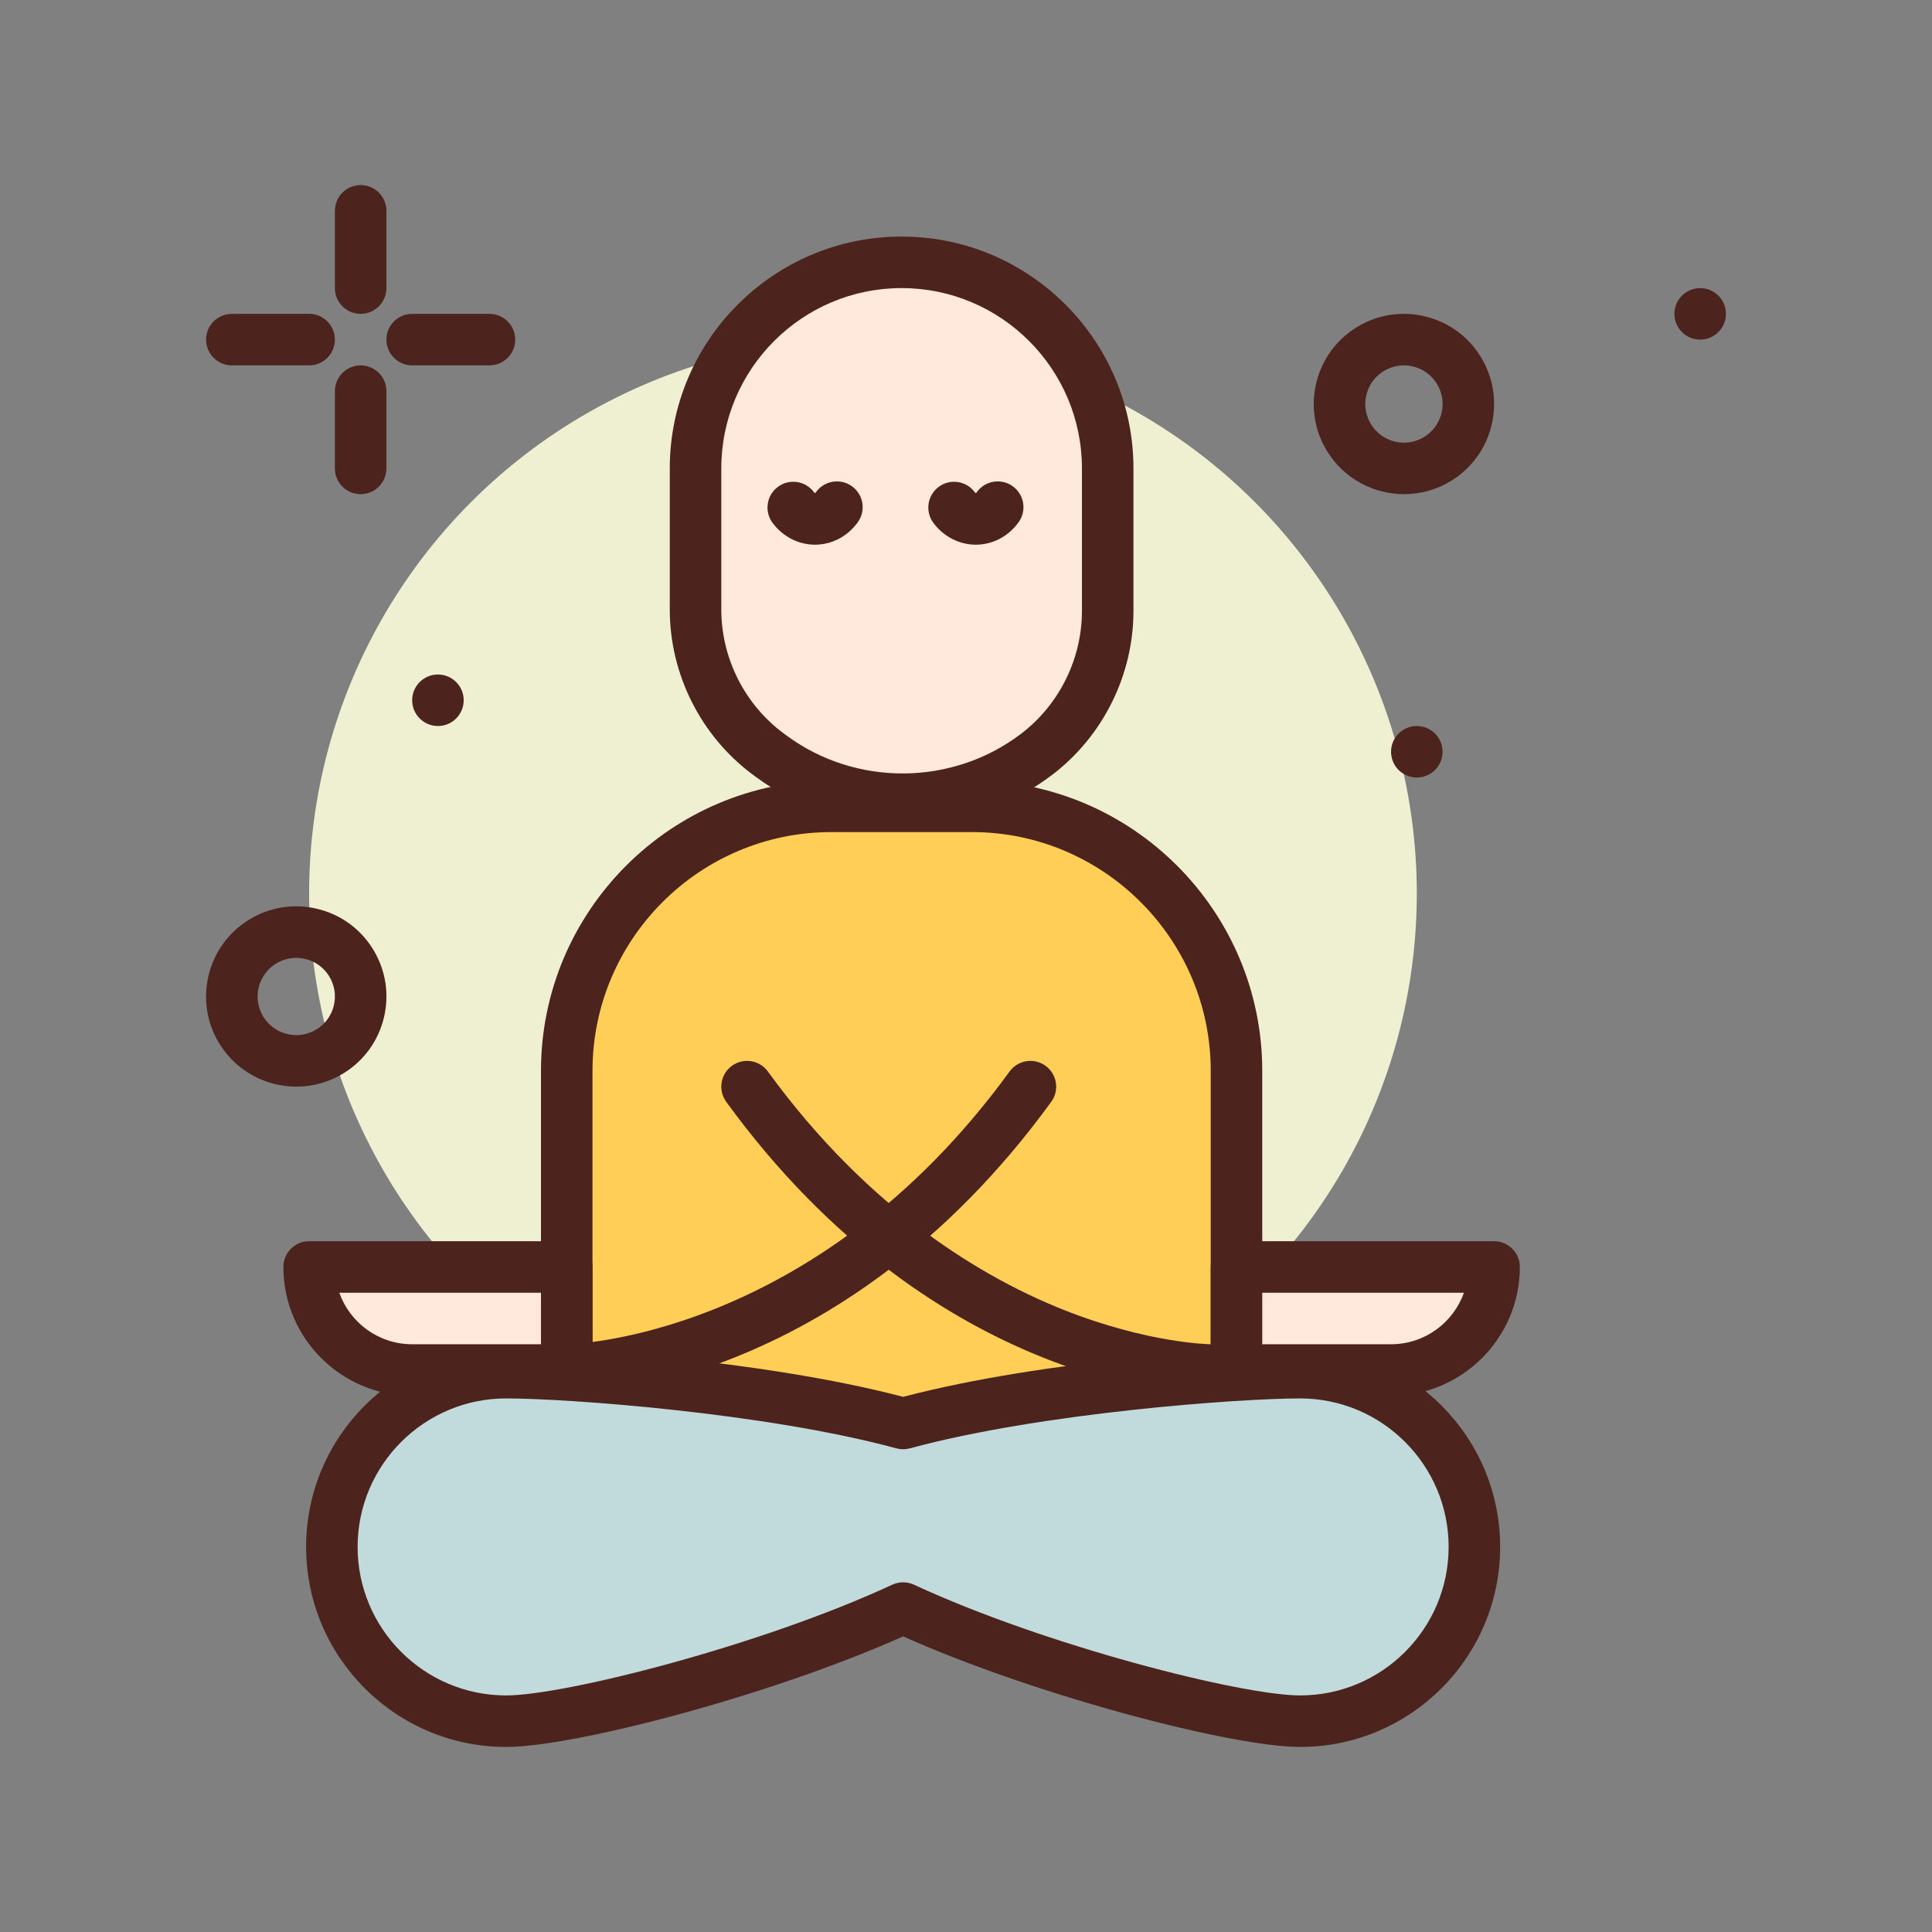 <svg xmlns="http://www.w3.org/2000/svg" id="meditation" height="512" viewBox="0 0 300 300" width="512"><rect x="0" y="0" width="300" height="300" fill="#808080" stroke="none"/><circle cx="134.001" cy="138.735" fill="#efefd2" r="86"></circle><g fill="#4c241d"><path d="m56.002 48.735c-2.209 0-4-1.791-4-4v-12c0-2.209 1.791-4 4-4s4 1.791 4 4v12c0 2.209-1.791 4-4 4z"></path><path d="m56.002 76.735c-2.209 0-4-1.791-4-4v-12c0-2.209 1.791-4 4-4s4 1.791 4 4v12c0 2.209-1.791 4-4 4z"></path><path d="m48.002 56.735h-12c-2.209 0-4-1.791-4-4s1.791-4 4-4h12c2.209 0 4 1.791 4 4s-1.791 4-4 4z"></path><path d="m76.002 56.735h-12c-2.209 0-4-1.791-4-4s1.791-4 4-4h12c2.209 0 4 1.791 4 4s-1.791 4-4 4z"></path><circle cx="220.002" cy="116.736" r="4"></circle><circle cx="68.002" cy="108.736" r="4"></circle><circle cx="264.002" cy="48.736" r="4"></circle><path d="m218.026 76.733c-4.694 0-9.285-2.356-11.932-6.633-1.967-3.181-2.576-6.937-1.718-10.577.858-3.639 3.083-6.727 6.264-8.693s6.94-2.577 10.576-1.718c3.641.858 6.728 3.083 8.694 6.264s2.576 6.937 1.718 10.577c-.858 3.639-3.083 6.727-6.264 8.693-2.286 1.413-4.827 2.087-7.338 2.087zm-5.127-10.841c1.74 2.813 5.445 3.688 8.259 1.948 1.363-.843 2.316-2.166 2.685-3.726.368-1.56.106-3.169-.736-4.532-.843-1.363-2.166-2.317-3.726-2.685-1.562-.369-3.17-.106-4.533.736-1.363.843-2.316 2.167-2.685 3.727-.368 1.559-.107 3.169.736 4.532z"></path><path d="m46.026 168.733c-4.694 0-9.285-2.356-11.932-6.633-1.967-3.181-2.576-6.937-1.718-10.577.858-3.639 3.083-6.727 6.264-8.693 3.182-1.967 6.94-2.577 10.576-1.718 3.641.858 6.728 3.083 8.694 6.264s2.576 6.937 1.718 10.577c-.858 3.639-3.083 6.727-6.264 8.693-2.286 1.413-4.827 2.087-7.338 2.087zm-5.127-10.841c1.74 2.813 5.445 3.688 8.259 1.948 1.363-.843 2.316-2.166 2.685-3.726.368-1.56.106-3.169-.736-4.532-.843-1.363-2.166-2.317-3.726-2.685-1.561-.37-3.17-.106-4.533.736-1.363.843-2.316 2.167-2.685 3.727-.368 1.559-.107 3.169.736 4.532z"></path></g><path d="m160.968 117.127c-12.161 9.249-28.968 9.361-41.251.275l-.384-.284c-7.127-5.272-11.331-13.612-11.331-22.477v-21.906c0-17.673 14.327-32 32-32 17.673 0 32 14.327 32 32v22.138c-.001 8.735-4.082 16.967-11.034 22.254z" fill="#ffe8dc"></path><path d="m140.155 128.092c-8.037 0-16.076-2.488-22.816-7.474l-.382-.282c-8.113-6.002-12.955-15.607-12.955-25.695v-21.906c0-19.851 16.149-36 36-36s36 16.149 36 36v22.138c0 9.921-4.715 19.43-12.611 25.437-6.818 5.185-15.025 7.782-23.236 7.782zm-.153-83.357c-15.439 0-28 12.561-28 28v21.905c0 7.563 3.63 14.763 9.71 19.261l.382.282c10.788 7.98 25.777 7.879 36.453-.241 5.921-4.503 9.455-11.632 9.455-19.07v-22.137c0-15.439-12.561-28-28-28zm20.967 72.392h.01z" fill="#4c241d"></path><path d="m192.001 224.735h-104v-58.445c0-22.69 18.394-41.084 41.084-41.084h21.832c22.69 0 41.084 18.394 41.084 41.084z" fill="#ffce56"></path><path d="m192.002 228.735h-104c-2.209 0-4-1.791-4-4v-58.445c0-24.859 20.225-45.084 45.084-45.084h21.832c24.859 0 45.084 20.225 45.084 45.084v58.445c0 2.209-1.791 4-4 4zm-100-8h96v-54.445c0-20.448-16.636-37.084-37.084-37.084h-21.832c-20.448 0-37.084 16.636-37.084 37.084z" fill="#4c241d"></path><path d="m201.884 213.147c-9.68 0-40.868 2.25-61.647 7.893-20.779-5.644-51.967-7.893-61.647-7.893-14.944 0-27.059 12.115-27.059 27.059s12.115 27.059 27.059 27.059c9.681 0 40.868-7.925 61.647-17.567 20.779 9.643 51.967 17.567 61.647 17.567 14.944 0 27.059-12.115 27.059-27.059s-12.115-27.059-27.059-27.059z" fill="#c1dbdc"></path><path d="m201.884 271.265c-10.583 0-41.16-7.996-61.646-17.171-20.487 9.175-51.065 17.171-61.647 17.171-17.126 0-31.059-13.933-31.059-31.059s13.933-31.059 31.059-31.059c8.356 0 39.411 1.917 61.647 7.753 22.235-5.837 53.29-7.753 61.646-7.753 17.126 0 31.059 13.933 31.059 31.059s-13.933 31.059-31.059 31.059zm-61.647-25.567c.575 0 1.149.124 1.684.372 20.454 9.492 50.916 17.195 59.963 17.195 12.715 0 23.059-10.344 23.059-23.059s-10.344-23.059-23.059-23.059c-9.432 0-40.265 2.231-60.598 7.754-.688.187-1.41.187-2.098 0-20.334-5.523-51.167-7.754-60.599-7.754-12.715 0-23.059 10.344-23.059 23.059 0 12.714 10.344 23.059 23.059 23.059 9.047 0 39.51-7.704 59.964-17.195.535-.248 1.109-.372 1.684-.372z" fill="#4c241d"></path><path d="m216.001 212.735h-24v-16h40c0 8.837-7.163 16-16 16z" fill="#ffe8dc"></path><path d="m216.002 216.735h-24c-2.209 0-4-1.791-4-4v-16c0-2.209 1.791-4 4-4h40c2.209 0 4 1.791 4 4 0 11.028-8.972 20-20 20zm-20-8h20c5.215 0 9.664-3.344 11.314-8h-31.314z" fill="#4c241d"></path><path d="m64.001 212.735h24v-16h-40c0 8.837 7.164 16 16 16z" fill="#ffe8dc"></path><path d="m88.002 216.735h-24c-11.028 0-20-8.972-20-20 0-2.209 1.791-4 4-4h40c2.209 0 4 1.791 4 4v16c0 2.209-1.791 4-4 4zm-35.315-16c1.65 4.656 6.1 8 11.314 8h20v-8z" fill="#4c241d"></path><path d="m88.002 216.735c-2.209 0-4-1.791-4-4 0-2.206 1.786-3.995 3.991-4 .464-.003 38.499-.724 68.773-42.353 1.301-1.788 3.803-2.182 5.588-.882 1.787 1.299 2.182 3.801.883 5.587-32.821 45.129-73.518 45.648-75.235 45.648z" fill="#4c241d"></path><path d="m188.002 216.735c-1.717 0-42.414-.519-75.235-45.647-1.299-1.787-.904-4.288.883-5.587 1.784-1.299 4.287-.905 5.588.882 15.844 21.786 33.68 32.135 45.852 36.981 13.216 5.262 22.828 5.371 22.923 5.372 2.205.011 3.99 1.805 3.985 4.01-.007 2.205-1.791 3.989-3.996 3.989z" fill="#4c241d"></path><path d="m126.558 84.579c-.265 0-.532-.013-.8-.04-2.27-.227-4.381-1.445-5.791-3.344-1.318-1.773-.949-4.279.824-5.597 1.773-1.316 4.278-.949 5.596.824.084.112.154.152.169.157-.009-.004.07-.051.156-.171 1.295-1.791 3.796-2.189 5.586-.897 1.789 1.295 2.191 3.795.896 5.585-1.602 2.218-4.04 3.483-6.636 3.483z" fill="#4c241d"></path><path d="m151.53 84.579c-.266 0-.533-.013-.802-.04-2.269-.227-4.38-1.445-5.79-3.344-1.318-1.773-.949-4.279.824-5.597 1.772-1.316 4.279-.949 5.596.824.084.112.154.152.169.157-.01-.004.068-.051.154-.169 1.295-1.791 3.795-2.191 5.585-.899 1.79 1.293 2.193 3.794.899 5.585-1.602 2.218-4.039 3.483-6.635 3.483z" fill="#4c241d"></path></svg>